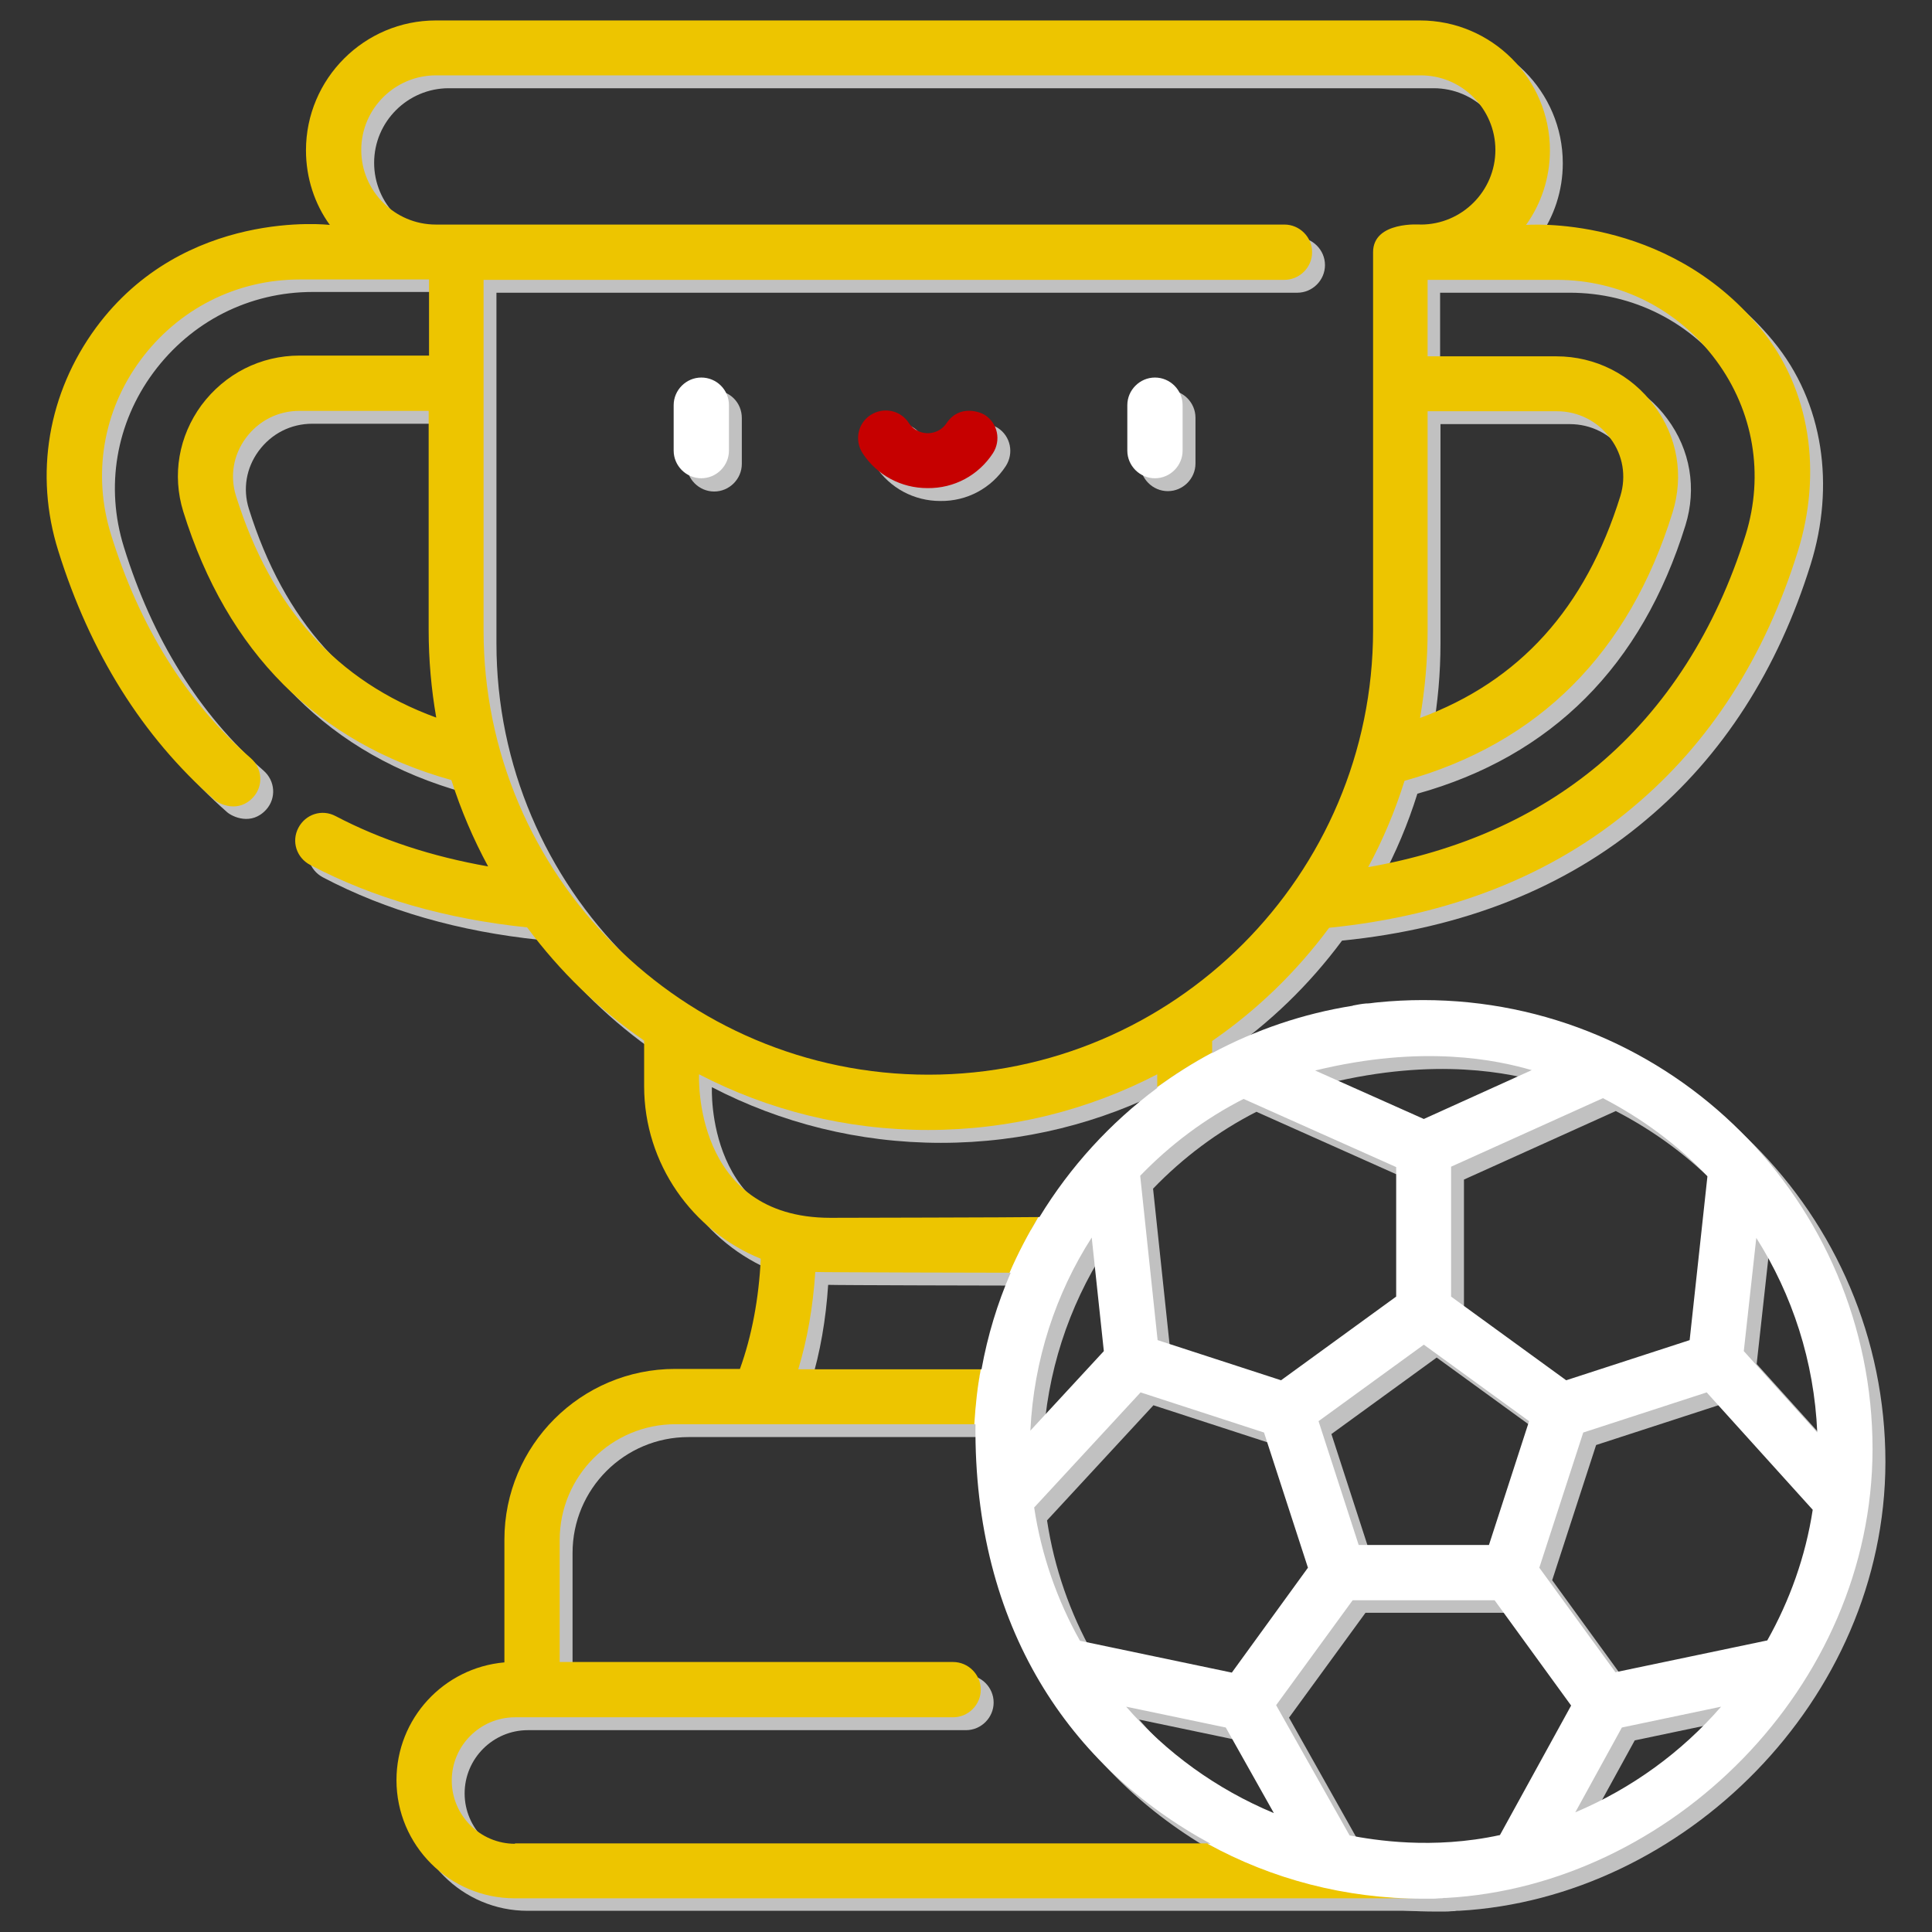 <?xml version="1.0" encoding="utf-8"?>
<!-- Generator: Adobe Illustrator 21.1.0, SVG Export Plug-In . SVG Version: 6.00 Build 0)  -->
<svg version="1.1" id="Capa_1" xmlns="http://www.w3.org/2000/svg" xmlns:xlink="http://www.w3.org/1999/xlink" x="0px" y="0px"
	 viewBox="0 0 510.2 510.2" style="enable-background:new 0 0 510.2 510.2;" xml:space="preserve">
<rect x="0" y="0" width="510.2" height="510.2" fill="#333333" stroke="none"/>
<style type="text/css">
	.st0{fill:#C1C1C1;}
	.st1{fill:#FFFFFF;}
	.st2{fill:#C60000;}
	.st3{fill:#EDC500;}
</style>
<g>
	<g>
		<path class="st0" d="M308.4,129.7c4,0,7.3-3.3,7.3-7.3v-12.1c0-4-3.3-7.3-7.3-7.3c-4,0-7.3,3.3-7.3,7.3v12.1
			C301.1,126.4,304.4,129.7,308.4,129.7z"/>
		<path class="st0" d="M188.6,103.1c-4,0-7.3,3.3-7.3,7.3v12.1c0,4,3.3,7.3,7.3,7.3c4,0,7.3-3.3,7.3-7.3v-12.1
			C195.9,106.3,192.7,103.1,188.6,103.1z"/>
		<path class="st0" d="M265.6,123.1c2.2-3.4,1.3-7.9-2.1-10.1c-1.2-0.8-6.7-2.9-10.1,2.1c-1.6,2.4-4,2.7-5,2.7c-1,0-3.4-0.3-5-2.7
			c-2.2-3.4-6.7-4.3-10.1-2.1c-3.4,2.2-4.3,6.7-2.1,10.1c3.8,5.8,10.2,9.2,17.1,9.2C255.4,132.4,261.8,128.9,265.6,123.1z"/>
		<path class="st0" d="M139.4,490.3c-9.2,0-16.7-7.5-16.7-16.7c0-9.2,7.5-16.7,16.7-16.7h115.7c4,0,7.3-3.3,7.3-7.3
			c0-4-3.3-7.3-7.3-7.3H151.2v-32.2c0-16.9,13.7-30.6,30.6-30.6h79c0.3-4.9,0.8-9.8,1.7-14.5h-48.3c2.4-7.9,3.9-16.5,4.5-25.7
			c1.3,0.1,47.5,0.2,51.4,0.2c2.2-5.1,4.7-10,7.6-14.7c-4.4,0.1-55,0.2-55,0.2c-36.5,0-34.7-37.9-34.7-37.9
			c18.1,9.4,38.7,14.7,60.5,14.7c21.8,0,42.4-5.3,60.5-14.7v3.2c0,0.1,0,0.2,0,0.2c4.6-3.4,9.5-6.4,14.5-9.1v-3.1
			c11.9-8.2,22.3-18.3,30.9-29.9c31.9-3.2,59-13.9,80.3-31.9c20.2-16.9,34.8-39.6,43.5-67.6c6.3-20.3,3.6-42.5-10-58.9
			c-24.9-30.2-61.8-27.2-61.8-27.2c4-5.6,6.3-12.4,6.3-19.7c0-18.9-15.4-34.3-34.3-34.3H118.5C99.6,8.8,84.2,24.1,84.2,43
			c0,7.3,2.3,14.2,6.3,19.7c0,0-38.4-4.6-61.8,27.2c-12.6,17.2-16.3,38.6-9.9,58.9c8.4,26.9,22.2,49,41.2,65.7
			c1.4,1.2,6.4,3.6,10.3-0.7c2.7-3,2.4-7.6-0.7-10.3c-17-14.9-29.4-34.8-36.9-59.1c-4.9-15.8-2.1-32.6,7.8-46
			c10-13.5,25.3-21.3,42.1-21.3h34.1v20.1H82.5c-10.3,0-19.7,4.8-25.9,13.1c-6,8.2-7.8,18.4-4.8,28.1c11.6,37.2,35.4,61,70.8,70.9
			c2.5,7.9,5.8,15.6,9.7,22.8c-14.8-2.6-28.3-7-40.3-13.3c-3.6-1.9-7.9-0.5-9.8,3.1c-1.9,3.6-0.5,7.9,3.1,9.8
			c16.7,8.8,36,14.3,57.3,16.5c8.6,11.6,19,21.7,30.9,29.9v12c0,20.6,12.8,38.3,30.8,45.6c-0.5,10.6-2.4,20.5-5.5,29.1h-17.1
			c-24.9,0-45.1,20.2-45.1,45.1v32.4c-16,1.4-28.5,14.8-28.5,31.1c0,17.2,14,31.2,31.2,31.2h239.8c-20.6,0-40-5.3-56.9-14.5H139.4z
			 M414.5,77.3c16.8,0,32.1,7.8,42.1,21.3c9.9,13.4,12.7,30.2,7.8,46c-7.9,25.2-21,45.7-38.9,60.8c-16.5,13.8-36.9,22.8-60.8,27
			c3.9-7.2,7.1-14.8,9.6-22.8c35.5-9.9,59.3-33.8,70.8-70.9c3-9.7,1.3-19.9-4.8-28.1c-6.1-8.3-15.6-13.1-25.9-13.1h-34.1V77.3H414.5
			z M378.4,193c1.3-7.5,2-15.2,2-23.1V112h34.1c5.7,0,10.8,2.6,14.2,7.2c3.3,4.4,4.2,10,2.6,15.2C422.1,164,404.7,183.3,378.4,193z
			 M65.7,134.3c-1.6-5.2-0.7-10.7,2.6-15.2c3.4-4.6,8.5-7.2,14.2-7.2h34.1v57.9c0,7.9,0.7,15.6,2,23.1C92.3,183.3,75,164,65.7,134.3
			z M131.1,169.9V77.3h211.5c4,0,7.3-3.3,7.3-7.3c0-4-3.3-7.3-7.3-7.3H118.5c-10.9,0-19.7-8.9-19.7-19.7c0-10.9,8.9-19.7,19.7-19.7
			h260.1c10.9,0,19.7,8.9,19.7,19.7c0,10.9-8.9,19.7-19.7,19.7c0,0-12.6-1-12.6,7.3v99.8c0,64.7-52.7,117.4-117.4,117.4
			C183.8,287.2,131.1,234.6,131.1,169.9z"/>
		<path class="st0" d="M497.9,386.1c0-65.5-53.2-118.6-118.7-118.6c-4,0-8,0.2-12,0.6c-0.3,0-0.6,0.1-0.9,0.1
			c-0.7,0.1-1.4,0.2-2.2,0.2c0,0,0,0,0,0c-1.1,0.1-2.2,0.3-3.2,0.5c-0.1,0-0.2,0-0.3,0.1c-13.2,2.1-25.7,6.4-37.1,12.5v-0.1
			c-5.1,2.7-9.9,5.8-14.5,9.1l0,0c0,0.1,0,0.1,0,0.2c-12.4,9.2-23,20.8-31.1,34.1c0,0-0.1,0-0.3,0c-2.8,4.7-5.4,9.6-7.6,14.7l0,0
			c0.2,0,0.3,0,0.3,0c-3.5,8.1-6.1,16.6-7.7,25.5h-0.3c-0.9,4.8-1.4,9.6-1.7,14.5h0.3c-0.5,53.7,25,90.7,62.1,110.8h-0.8
			c16.9,9.3,36.3,14.5,56.9,14.5c0.7,0,1.3,0,2,0c0.8,0,1.6,0,2.4-0.1c0.4,0,0.8,0,1.2-0.1c0.2,0,0.4,0,0.6,0
			C444.4,501.3,497.8,449.1,497.9,386.1z M467.2,330.3c9.5,15,15.3,32.6,16.1,51.4l-19.4-21.5L467.2,330.3z M482.1,402.1
			c-1.9,12.4-6.1,24-12,34.5l-40.1,8.4l-20.1-27.7l11.6-35.7l32.6-10.6L482.1,402.1z M454.3,314l-4.7,43.3L417,367.9l-30.4-22.1
			v-34.3l40.1-18.1C437.1,298.8,446.4,305.7,454.3,314z M407.2,378.7l-10.6,32.7h-34.4l-10.6-32.7l27.8-20.2L407.2,378.7z
			 M407.9,286l-28.6,12.9l-28.7-12.8C379.4,279.1,398.9,283.4,407.9,286z M331.8,293.6l40.3,18v34.2l-30.4,22.1l-32.6-10.6
			l-4.6-43.4C312.4,305.7,321.6,298.8,331.8,293.6z M291.7,330.2l3.2,30l-19.4,21C276.4,362.5,282.2,345.1,291.7,330.2z
			 M288.6,436.7c-6-10.7-10.2-22.6-12.1-35.2l28.1-30.4l32.6,10.6l11.6,35.7l-20.1,27.7L288.6,436.7z M300.8,454.1l26.3,5.5
			l12.7,22.6C324.7,475.9,311.4,466.3,300.8,454.1z M399.5,488c-17.9,3.9-33.3,1.3-39.7,0.1l-19.4-34.5l20.2-27.7h37.5l20.2,27.8
			L399.5,488z M419.4,482l12.3-22.4l26.2-5.5C447.5,466.1,434.3,475.7,419.4,482z"/>
	</g>
	<g>
		<path class="st1" d="M305,126.3c4,0,7.3-3.3,7.3-7.3V107c0-4-3.3-7.3-7.3-7.3c-4,0-7.3,3.3-7.3,7.3V119
			C297.7,123,301,126.3,305,126.3z"/>
		<path class="st1" d="M185.2,99.7c-4,0-7.3,3.3-7.3,7.3V119c0,4,3.3,7.3,7.3,7.3c4,0,7.3-3.3,7.3-7.3V107
			C192.5,102.9,189.2,99.7,185.2,99.7z"/>
		<path class="st2" d="M262.2,119.7c2.2-3.4,1.3-7.9-2.1-10.1c-1.2-0.8-6.7-2.9-10.1,2.1c-1.6,2.4-4,2.7-5,2.7c-1,0-3.4-0.3-5-2.7
			c-2.2-3.4-6.7-4.3-10.1-2.1c-3.4,2.2-4.3,6.7-2.1,10.1c3.8,5.8,10.2,9.2,17.1,9.2C252,129,258.4,125.5,262.2,119.7z"/>
		<path class="st3" d="M136,486.9c-9.2,0-16.7-7.5-16.7-16.7c0-9.2,7.5-16.7,16.7-16.7h115.7c4,0,7.3-3.3,7.3-7.3
			c0-4-3.3-7.3-7.3-7.3H147.8v-32.2c0-16.9,13.7-30.6,30.6-30.6h79c0.3-4.9,0.8-9.8,1.7-14.5h-48.3c2.4-7.9,3.9-16.5,4.5-25.7
			c1.3,0.1,47.5,0.2,51.4,0.2c2.2-5.1,4.7-10,7.6-14.7c-4.4,0.1-55,0.2-55,0.2c-36.5,0-34.7-37.9-34.7-37.9
			c18.1,9.4,38.7,14.7,60.5,14.7c21.8,0,42.4-5.3,60.5-14.7v3.2c0,0.1,0,0.2,0,0.2c4.6-3.4,9.5-6.4,14.5-9.1v-3.1
			c11.9-8.2,22.3-18.3,30.9-29.9c31.9-3.2,59-13.9,80.3-31.9c20.2-16.9,34.8-39.6,43.5-67.6c6.3-20.3,3.6-42.5-10-58.9
			c-24.9-30.2-61.8-27.2-61.8-27.2c4-5.6,6.3-12.4,6.3-19.7c0-18.9-15.4-34.3-34.3-34.3H115.1c-18.9,0-34.3,15.4-34.3,34.3
			c0,7.3,2.3,14.2,6.3,19.7c0,0-38.4-4.6-61.8,27.2c-12.6,17.2-16.3,38.6-9.9,58.9c8.4,26.9,22.2,49,41.2,65.7
			c1.4,1.2,6.4,3.6,10.3-0.7c2.7-3,2.4-7.6-0.7-10.3c-17-14.9-29.4-34.8-36.9-59.1c-4.9-15.8-2.1-32.6,7.8-46
			c10-13.5,25.3-21.3,42.1-21.3h34.1v20.1H79.1c-10.3,0-19.7,4.8-25.9,13.1c-6,8.2-7.8,18.4-4.8,28.1c11.6,37.2,35.4,61,70.8,70.9
			c2.5,7.9,5.8,15.6,9.7,22.8c-14.8-2.6-28.3-7-40.3-13.3c-3.6-1.9-7.9-0.5-9.8,3.1c-1.9,3.6-0.5,7.9,3.1,9.8
			c16.7,8.8,36,14.3,57.3,16.5c8.6,11.6,19,21.7,30.9,29.9v12c0,20.6,12.8,38.3,30.8,45.6c-0.5,10.6-2.4,20.5-5.5,29.1h-17.1
			c-24.9,0-45.1,20.2-45.1,45.1v32.4c-16,1.4-28.5,14.8-28.5,31.1c0,17.2,14,31.2,31.2,31.2h239.8c-20.6,0-40-5.3-56.9-14.5H136z
			 M411.1,73.9c16.8,0,32.1,7.8,42.1,21.3c9.9,13.4,12.7,30.2,7.8,46c-7.9,25.2-21,45.7-38.9,60.8c-16.5,13.8-36.9,22.8-60.8,27
			c3.9-7.2,7.1-14.8,9.6-22.8c35.5-9.9,59.3-33.8,70.8-70.9c3-9.7,1.3-19.9-4.8-28.1c-6.1-8.3-15.6-13.1-25.9-13.1H377V73.9H411.1z
			 M375,189.6c1.3-7.5,2-15.2,2-23.1v-57.9h34.1c5.7,0,10.8,2.6,14.2,7.2c3.3,4.4,4.2,10,2.6,15.2
			C418.7,160.6,401.3,179.9,375,189.6z M62.3,130.9c-1.6-5.2-0.7-10.7,2.6-15.2c3.4-4.6,8.5-7.2,14.2-7.2h34.1v57.9
			c0,7.9,0.7,15.6,2,23.1C88.9,179.9,71.6,160.6,62.3,130.9z M127.7,166.5V73.9h211.5c4,0,7.3-3.3,7.3-7.3c0-4-3.3-7.3-7.3-7.3
			H115.1c-10.9,0-19.7-8.9-19.7-19.7c0-10.9,8.9-19.7,19.7-19.7h260.1c10.9,0,19.7,8.9,19.7,19.7c0,10.9-8.9,19.7-19.7,19.7
			c0,0-12.6-1-12.6,7.3v99.8c0,64.7-52.7,117.4-117.4,117.4C180.4,283.8,127.7,231.2,127.7,166.5z"/>
		<path class="st1" d="M494.5,382.7c0-65.5-53.2-118.6-118.7-118.6c-4,0-8,0.2-12,0.6c-0.3,0-0.6,0.1-0.9,0.1
			c-0.7,0.1-1.4,0.2-2.2,0.2c0,0,0,0,0,0c-1.1,0.1-2.2,0.3-3.2,0.5c-0.1,0-0.2,0-0.3,0.1c-13.2,2.1-25.7,6.4-37.1,12.5V278
			c-5.1,2.7-9.9,5.8-14.5,9.1l0,0c0,0.1,0,0.1,0,0.2c-12.4,9.2-23,20.8-31.1,34.1c0,0-0.1,0-0.3,0c-2.8,4.7-5.4,9.6-7.6,14.7l0,0
			c0.2,0,0.3,0,0.3,0c-3.5,8.1-6.1,16.6-7.7,25.5H259c-0.9,4.8-1.4,9.6-1.7,14.5h0.3c-0.5,53.7,25,90.7,62.1,110.8h-0.8
			c16.9,9.3,36.3,14.5,56.9,14.5c0.7,0,1.3,0,2,0c0.8,0,1.6,0,2.4-0.1c0.4,0,0.8,0,1.2-0.1c0.2,0,0.4,0,0.6,0
			C441,497.9,494.4,445.7,494.5,382.7z M463.8,326.9c9.5,15,15.3,32.6,16.1,51.4l-19.4-21.5L463.8,326.9z M478.7,398.7
			c-1.9,12.4-6.1,24-12,34.5l-40.1,8.4L406.5,414l11.6-35.7l32.6-10.6L478.7,398.7z M450.9,310.6l-4.7,43.3l-32.6,10.6l-30.4-22.1
			v-34.3l40.1-18.1C433.7,295.4,443,302.3,450.9,310.6z M403.8,375.3L393.2,408h-34.4l-10.6-32.7l27.8-20.2L403.8,375.3z
			 M404.5,282.6L376,295.5l-28.7-12.8C376,275.7,395.5,280,404.5,282.6z M328.4,290.2l40.3,18v34.2l-30.4,22.1l-32.6-10.6l-4.6-43.4
			C309,302.3,318.2,295.4,328.4,290.2z M288.3,326.8l3.2,30l-19.4,21C273,359.1,278.8,341.6,288.3,326.8z M285.2,433.3
			c-6-10.7-10.2-22.6-12.1-35.2l28.1-30.4l32.6,10.6l11.6,35.7l-20.1,27.7L285.2,433.3z M297.4,450.7l26.3,5.5l12.7,22.6
			C321.3,472.5,308,462.9,297.4,450.7z M396.1,484.6c-17.9,3.9-33.3,1.3-39.7,0.1L337,450.3l20.2-27.7h37.5l20.2,27.8L396.1,484.6z
			 M416,478.6l12.3-22.4l26.2-5.5C444.1,462.7,430.9,472.3,416,478.6z"/>
	</g>
</g>
</svg>
